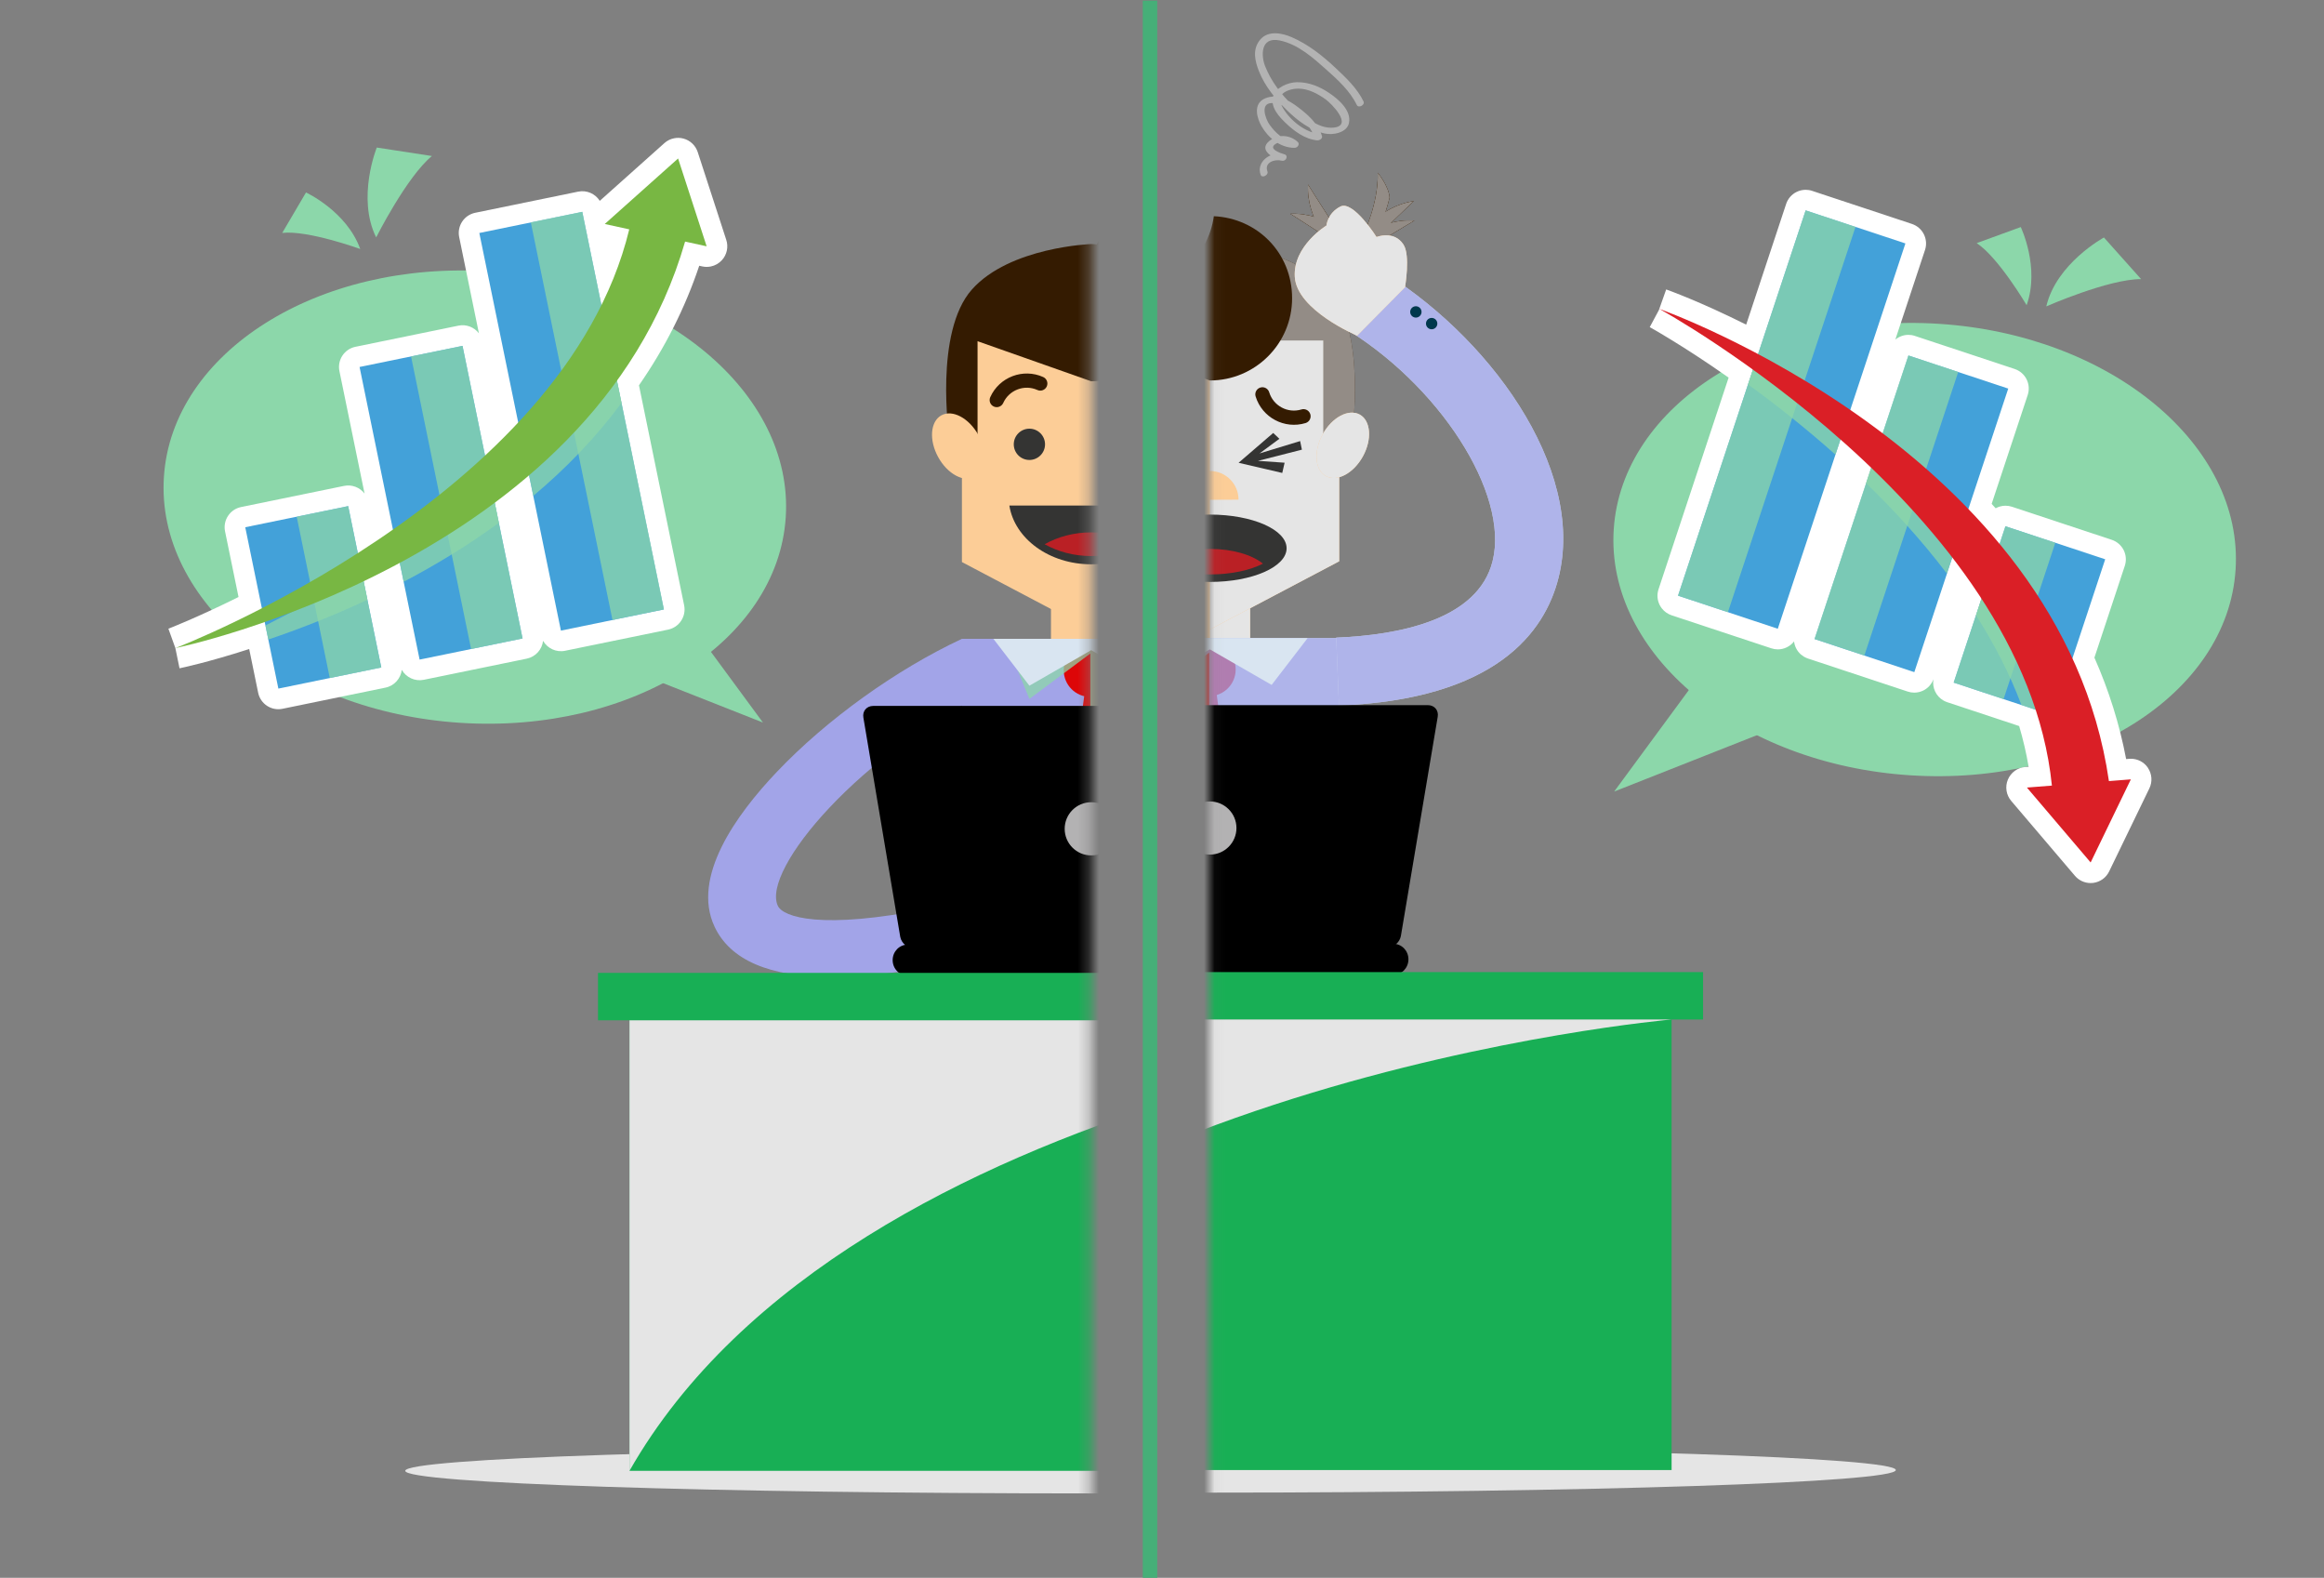 <svg width="221" height="150" viewBox="0 0 221 150" fill="none" xmlns="http://www.w3.org/2000/svg">
<rect x="0" y="0" width="221" height="150" fill="#808080" stroke="none"/>
<mask id="mask0_6_4451" style="mask-type:luminance" maskUnits="userSpaceOnUse" x="0" y="0" width="104" height="148">
<path d="M103.689 0H0V147.125H103.689V0Z" fill="white"/>
</mask>
<g mask="url(#mask0_6_4451)">
<path d="M79.112 92.88C73.177 92.88 69.433 91.278 67.944 88.082C65.754 83.387 69.964 77.491 73.882 73.373C78.612 68.399 85.19 63.673 91.474 60.731L94.628 65.456C81.805 71.457 72.385 82.719 73.967 86.112C74.465 87.179 78.057 88.433 88.374 86.365L89.878 91.632C85.727 92.464 82.134 92.88 79.112 92.88Z" fill="#A2A4E8"/>
<path d="M107.594 50.855H99.943V70.427H107.594V50.855Z" fill="#FCCD97"/>
<path d="M91.474 30.721V53.432L103.772 59.916L116.067 53.432V30.721H91.474Z" fill="#FCCD97"/>
<path d="M115.123 27.526C111.518 23.473 103.771 23.201 103.771 23.201C103.771 23.201 96.023 23.471 92.42 27.526C88.816 31.579 90.259 41.487 90.259 41.487H92.96V32.436H114.581V41.487H117.282C117.282 41.487 118.723 31.581 115.121 27.526H115.123Z" fill="#341B01"/>
<path d="M93.038 41.356C93.927 42.971 93.794 44.75 92.738 45.331C91.685 45.912 90.106 45.076 89.219 43.461C88.328 41.848 88.463 40.068 89.517 39.486C90.572 38.905 92.146 39.741 93.038 41.354V41.356Z" fill="#FCCD97"/>
<path d="M99.377 42.24C99.377 43.06 98.713 43.727 97.89 43.727C97.067 43.727 96.404 43.06 96.404 42.24C96.404 41.419 97.07 40.753 97.89 40.753C98.711 40.753 99.377 41.419 99.377 42.24Z" fill="#343433"/>
<path d="M95.984 48.062C96.486 51.212 99.775 53.646 103.769 53.646C107.764 53.646 111.052 51.212 111.555 48.062H95.984Z" fill="#343433"/>
<path d="M103.769 52.862C105.417 52.862 106.938 52.444 108.201 51.737C106.941 51.029 105.419 50.611 103.771 50.611C102.124 50.611 100.6 51.029 99.338 51.737C100.6 52.444 102.122 52.862 103.769 52.862Z" fill="#BA2025"/>
<path d="M94.508 38.648C94.166 38.496 94.016 38.096 94.168 37.756C95.03 35.841 97.287 34.983 99.203 35.843C99.544 35.997 99.695 36.398 99.542 36.737C99.388 37.077 98.987 37.231 98.65 37.075C97.414 36.517 95.957 37.075 95.402 38.309C95.25 38.648 94.847 38.801 94.508 38.648Z" fill="#341B01"/>
<path d="M105.319 20.628C104.801 24.444 100.363 27.389 96.404 27.389C96.277 27.389 96.156 27.376 96.029 27.371C95.984 27.717 92.958 32.077 92.958 32.436L103.767 36.245C108.086 36.245 111.586 32.745 111.586 28.427C111.586 24.108 109.461 20.824 105.317 20.628H105.319Z" fill="#341B01"/>
<path d="M116.061 60.733H91.471V94.19H116.061V60.733Z" fill="#A2A4E8"/>
<path d="M107.513 89.245L103.73 92.488L100.017 89.245L103.26 65.016H104.274L107.513 89.245Z" fill="#DD0608"/>
<path d="M106.223 63.721C106.223 65.119 105.086 66.255 103.689 66.255C102.292 66.255 101.155 65.121 101.155 63.721C101.155 62.322 102.289 61.188 103.689 61.188C105.089 61.188 106.223 62.324 106.223 63.721Z" fill="#DD0608"/>
<g style="mix-blend-mode:multiply" opacity="0.75">
<path d="M113.066 60.733H103.689H95.546L97.89 66.444L103.689 62.126V94.188H116.063V60.733H113.066Z" fill="#8CD7AA"/>
</g>
<path d="M94.467 60.733L97.89 65.186L103.767 61.808L109.642 65.186L113.066 60.733H94.467Z" fill="#D9E5F1"/>
<g style="mix-blend-mode:multiply">
<path d="M168.999 139.826C168.999 141.012 139.795 141.974 103.767 141.974C67.74 141.974 38.535 141.012 38.535 139.826C38.535 138.639 67.742 137.675 103.767 137.675C139.793 137.675 168.999 138.637 168.999 139.826Z" fill="#E5E5E5"/>
</g>
<path d="M122.652 91.275C122.652 92.09 122.014 92.749 121.226 92.749H86.313C85.525 92.749 84.887 92.09 84.887 91.275C84.887 90.461 85.525 89.802 86.313 89.802H121.226C122.014 89.802 122.652 90.461 122.652 91.275Z" fill="black"/>
<path d="M125.434 68.227C125.547 67.611 125.129 67.11 124.504 67.11H83.035C82.41 67.11 81.992 67.613 82.105 68.227L85.608 89.062C85.721 89.676 86.326 90.178 86.951 90.178H120.588C121.213 90.178 121.818 89.676 121.931 89.062L125.434 68.227Z" fill="black"/>
<path d="M106.297 78.793C106.297 80.188 105.165 81.32 103.769 81.32C102.374 81.32 101.245 80.188 101.245 78.793C101.245 77.397 102.374 76.265 103.769 76.265C105.165 76.265 106.297 77.397 106.297 78.793Z" fill="#B3B2B3"/>
<path d="M150.67 92.488H56.867V96.996H150.67V92.488Z" fill="#18AF55"/>
<path d="M147.677 96.996H59.86V139.826H147.677V96.996Z" fill="#18AF55"/>
<g style="mix-blend-mode:multiply">
<path d="M59.86 139.826C80.984 102.775 147.677 96.996 147.677 96.996H59.86V139.826Z" fill="#E5E5E5"/>
</g>
<path d="M62.722 55.335L72.552 68.691L55.861 62.104L62.722 55.335Z" fill="#8CD7AA"/>
<path d="M74.72 49.179C73.949 61.031 60.086 69.777 43.757 68.715C27.428 67.652 14.816 57.185 15.587 45.333C16.358 33.481 30.221 24.738 46.55 25.8C62.879 26.862 75.493 37.33 74.72 49.181V49.179Z" fill="#8CD7AA"/>
<path d="M53.737 61.867C52.886 62.041 52.052 61.636 51.643 60.922C51.547 61.741 50.94 62.441 50.089 62.616L40.301 64.625C39.45 64.799 38.616 64.394 38.207 63.68C38.111 64.498 37.504 65.197 36.653 65.371L26.864 67.382C25.804 67.6 24.768 66.917 24.55 65.857L23.697 61.701C19.753 62.975 17.195 63.508 17.071 63.532L16.677 61.612L16.014 59.769C16.04 59.758 18.695 58.739 22.683 56.756L21.401 50.516C21.183 49.456 21.867 48.419 22.927 48.202L32.717 46.193C33.477 46.038 34.223 46.343 34.667 46.92L32.278 35.281C32.06 34.221 32.743 33.185 33.803 32.968L43.592 30.959C44.351 30.802 45.098 31.109 45.542 31.686L43.666 22.541C43.448 21.481 44.132 20.445 45.191 20.228L54.982 18.218C55.805 18.049 56.612 18.423 57.035 19.094L63.181 13.604C63.443 13.369 63.758 13.214 64.094 13.147C64.389 13.086 64.699 13.092 64.999 13.175C65.639 13.347 66.146 13.833 66.351 14.462L69.065 22.807C69.283 23.475 69.126 24.209 68.654 24.729C68.368 25.042 67.996 25.251 67.596 25.332C67.332 25.386 67.056 25.386 66.784 25.328L66.494 25.264C65.158 29.256 63.236 33.068 60.763 36.629L65.058 57.542C65.275 58.602 64.592 59.638 63.532 59.856L53.741 61.865L53.737 61.867Z" fill="white"/>
<path d="M33.111 48.113L23.322 50.123L26.471 65.462L36.26 63.452L33.111 48.113Z" fill="#43A1D9"/>
<g style="mix-blend-mode:multiply" opacity="0.75">
<path d="M33.111 48.117L28.215 49.121L31.361 64.461L36.257 63.457L33.111 48.117Z" fill="#8CD7AA"/>
</g>
<path d="M43.982 32.879L34.193 34.888L39.903 62.705L49.692 60.696L43.982 32.879Z" fill="#43A1D9"/>
<g style="mix-blend-mode:multiply" opacity="0.75">
<path d="M43.984 32.88L39.089 33.885L44.798 61.701L49.694 60.696L43.984 32.88Z" fill="#8CD7AA"/>
</g>
<path d="M55.37 20.141L45.581 22.15L53.34 59.95L63.129 57.94L55.37 20.141Z" fill="#43A1D9"/>
<g style="mix-blend-mode:multiply" opacity="0.75">
<path d="M55.374 20.132L50.478 21.138L58.244 58.936L63.139 57.931L55.374 20.132Z" fill="#8CD7AA"/>
</g>
<g style="mix-blend-mode:multiply" opacity="0.75">
<path d="M46.522 45.235C43.701 47.804 40.703 50.107 37.737 52.138L38.387 55.309C41.389 53.731 44.465 51.876 47.438 49.702L46.522 45.235Z" fill="#8CD7AA"/>
<path d="M25.513 60.798C28.275 59.865 31.511 58.624 34.94 57.017L34.389 54.331C31.093 56.397 27.944 58.11 25.241 59.464L25.515 60.798H25.513Z" fill="#8CD7AA"/>
<path d="M57.646 31.216C55.59 35.221 52.821 38.867 49.689 42.145L50.714 47.138C53.766 44.578 56.628 41.646 59.103 38.301L57.649 31.218L57.646 31.216Z" fill="#8CD7AA"/>
</g>
<path d="M67.197 23.412L64.483 15.067L57.509 21.294L59.838 21.803C53.644 47.425 16.762 61.595 16.675 61.612C16.675 61.612 56.36 53.463 65.149 22.966L67.195 23.414L67.197 23.412Z" fill="#78B743"/>
<path d="M35.771 22.57C35.771 22.57 38.677 16.797 41.073 14.832L35.83 14.026C35.83 14.026 33.901 18.789 35.771 22.57Z" fill="#8CD7AA"/>
<path d="M34.256 23.671C34.256 23.671 29.271 21.864 26.838 22.143L29.099 18.297C29.099 18.297 32.968 20.086 34.256 23.671Z" fill="#8CD7AA"/>
</g>
<mask id="mask1_6_4451" style="mask-type:luminance" maskUnits="userSpaceOnUse" x="115" y="0" width="106" height="148">
<path d="M220.712 0.06H115.053V147.249H220.712V0.06Z" fill="white"/>
</mask>
<g mask="url(#mask1_6_4451)">
<path d="M118.877 50.782H111.226V70.354H118.877V50.782Z" fill="#FCCD97"/>
<g style="mix-blend-mode:multiply">
<path d="M118.877 50.782H115.053V70.354H118.877V50.782Z" fill="#E5E5E5"/>
</g>
<path d="M102.757 30.648V53.359L115.053 59.843L127.351 53.359V30.648H102.757Z" fill="#FCCD97"/>
<g style="mix-blend-mode:multiply">
<path d="M115.053 41.768V44.774C116.559 44.774 117.778 45.997 117.778 47.501C117.778 47.501 116.559 47.512 115.053 47.512V59.843L127.349 53.359V30.648H115.053V40.987V41.77V41.768Z" fill="#E5E5E5"/>
</g>
<path d="M126.404 27.452C122.8 23.399 115.053 23.127 115.053 23.127C115.053 23.127 107.304 23.399 103.702 27.452C100.097 31.505 101.54 41.413 101.54 41.413H104.242V32.363H125.862V41.413H128.564C128.564 41.413 130.004 31.505 126.402 27.452H126.404Z" fill="#341B01"/>
<g style="mix-blend-mode:multiply" opacity="0.75">
<path d="M126.404 27.452C122.8 23.399 115.053 23.127 115.053 23.127C115.053 23.127 115.02 23.127 114.999 23.127L115.047 32.358H125.862V41.409H128.564C128.564 41.409 130.004 31.501 126.402 27.448L126.404 27.452Z" fill="#B3B2B3"/>
</g>
<path d="M125.784 41.283C124.894 42.898 125.029 44.676 126.082 45.257C127.138 45.838 128.714 45.002 129.602 43.387C130.492 41.775 130.359 39.994 129.306 39.413C128.25 38.832 126.672 39.667 125.784 41.28V41.283Z" fill="#FCCD97"/>
<g style="mix-blend-mode:multiply">
<path d="M125.784 41.283C124.894 42.898 125.029 44.676 126.082 45.257C127.138 45.838 128.714 45.002 129.602 43.387C130.492 41.775 130.359 39.994 129.306 39.413C128.25 38.832 126.672 39.667 125.784 41.28V41.283Z" fill="#E5E5E5"/>
</g>
<path d="M124.604 39.374C124.713 39.731 124.513 40.107 124.156 40.218C122.147 40.83 120.016 39.694 119.402 37.687C119.293 37.328 119.496 36.951 119.853 36.842C120.21 36.733 120.588 36.936 120.695 37.293C121.089 38.59 122.465 39.322 123.76 38.925C124.117 38.816 124.495 39.019 124.604 39.376V39.374Z" fill="#341B01"/>
<path d="M115.427 20.554C114.909 24.372 111.647 27.315 107.687 27.315C107.561 27.315 107.439 27.302 107.313 27.298C107.267 27.644 104.244 32.004 104.244 32.363L115.053 36.17C119.371 36.17 122.872 32.67 122.872 28.353C122.872 24.037 119.572 20.75 115.427 20.554Z" fill="#341B01"/>
<path d="M121.074 41.161L117.783 43.995L121.936 44.961L122.16 43.988L119.622 43.814L123.803 42.748L123.636 41.931L119.776 43.107L121.664 41.714L121.074 41.161Z" fill="#343433"/>
<path d="M122.349 52.122C122.349 53.89 119.089 55.322 115.066 55.322C111.044 55.322 107.783 53.89 107.783 52.122C107.783 50.355 111.044 48.92 115.066 48.92C119.089 48.92 122.349 50.353 122.349 52.122Z" fill="#343433"/>
<path d="M115.066 54.61C117.084 54.61 118.888 54.21 120.099 53.583C119.067 52.745 117.201 52.183 115.066 52.183C112.931 52.183 111.065 52.745 110.034 53.583C111.244 54.21 113.048 54.61 115.066 54.61Z" fill="#BA2025"/>
<path d="M127.345 60.659H102.755V94.116H127.345V60.659Z" fill="#D9E5F1"/>
<path d="M118.797 89.171L115.014 92.414L111.301 89.171L114.544 64.943H115.558L118.797 89.171Z" fill="#DD0608"/>
<path d="M117.506 63.648C117.506 65.045 116.372 66.181 114.973 66.181C113.573 66.181 112.439 65.047 112.439 63.648C112.439 62.248 113.573 61.114 114.973 61.114C116.372 61.114 117.506 62.248 117.506 63.648Z" fill="#DD0608"/>
<g style="mix-blend-mode:multiply" opacity="0.75">
<path d="M124.35 60.659H114.973H106.83L109.174 66.368L114.973 62.052V94.114H127.347V60.659H124.35Z" fill="#A2A4E8"/>
</g>
<path d="M105.748 60.659L109.174 65.112L115.051 61.734L120.926 65.112L124.35 60.659H105.748Z" fill="#D9E5F1"/>
<path d="M129.643 22.305C129.643 22.305 131.113 19.316 131.015 16.425C131.015 16.425 132.044 17.651 132.142 18.776C132.142 18.776 131.308 22.498 129.643 23.97L129.349 23.382L129.643 22.305Z" fill="#341B01"/>
<path d="M129.153 22.55C129.153 22.55 131.112 19.612 134.445 19.12C134.445 19.12 129.839 23.432 129.153 24.412L127.097 24.216L129.153 22.55Z" fill="#341B01"/>
<path d="M126.718 23.406C126.718 23.406 124.217 20.912 124.387 17.549C124.387 17.549 127.717 22.905 128.544 23.769L127.95 25.75L126.718 23.408V23.406Z" fill="#341B01"/>
<path d="M128.551 22.688C128.551 22.688 126.069 20.174 122.706 20.324C122.706 20.324 128.046 23.682 128.905 24.514L130.888 23.93L128.553 22.685L128.551 22.688Z" fill="#341B01"/>
<path d="M128.581 23.156C128.581 23.156 131.139 20.718 134.497 20.972C134.497 20.972 129.058 24.166 128.172 24.971L126.208 24.329L128.581 23.156Z" fill="#341B01"/>
<path d="M129.643 22.305C129.643 22.305 131.113 19.316 131.015 16.425C131.015 16.425 132.044 17.651 132.142 18.776C132.142 18.776 131.308 22.498 129.643 23.97L129.349 23.382L129.643 22.305Z" fill="#341B01"/>
<path d="M129.153 22.55C129.153 22.55 131.112 19.612 134.445 19.12C134.445 19.12 129.839 23.432 129.153 24.412L127.097 24.216L129.153 22.55Z" fill="#341B01"/>
<path d="M126.718 23.406C126.718 23.406 124.217 20.912 124.387 17.549C124.387 17.549 127.717 22.905 128.544 23.769L127.95 25.75L126.718 23.408V23.406Z" fill="#341B01"/>
<path d="M128.551 22.688C128.551 22.688 126.069 20.174 122.706 20.324C122.706 20.324 128.046 23.682 128.905 24.514L130.888 23.93L128.553 22.685L128.551 22.688Z" fill="#341B01"/>
<path d="M128.581 23.156C128.581 23.156 131.139 20.718 134.497 20.972C134.497 20.972 129.058 24.166 128.172 24.971L126.208 24.329L128.581 23.156Z" fill="#341B01"/>
<g style="mix-blend-mode:multiply" opacity="0.75">
<path d="M129.643 22.305C129.643 22.305 131.113 19.316 131.015 16.425C131.015 16.425 132.044 17.651 132.142 18.776C132.142 18.776 131.308 22.498 129.643 23.97L129.349 23.382L129.643 22.305Z" fill="#B3B2B3"/>
<path d="M129.153 22.55C129.153 22.55 131.112 19.612 134.445 19.12C134.445 19.12 129.839 23.432 129.153 24.412L127.097 24.216L129.153 22.55Z" fill="#B3B2B3"/>
<path d="M126.718 23.406C126.718 23.406 124.217 20.912 124.387 17.549C124.387 17.549 127.717 22.905 128.544 23.769L127.95 25.75L126.718 23.408V23.406Z" fill="#B3B2B3"/>
<path d="M128.551 22.688C128.551 22.688 126.069 20.174 122.706 20.324C122.706 20.324 128.046 23.682 128.905 24.514L130.888 23.93L128.553 22.685L128.551 22.688Z" fill="#B3B2B3"/>
<path d="M128.581 23.156C128.581 23.156 131.139 20.718 134.497 20.972C134.497 20.972 129.058 24.166 128.172 24.971L126.208 24.329L128.581 23.156Z" fill="#B3B2B3"/>
</g>
<path d="M127.325 67.078C142.213 66.477 146.9 60.135 148.208 54.922C150.844 44.415 141.417 31.66 130.78 25.398L127.499 30.97C136.807 36.448 143.554 46.905 141.937 53.348C140.54 58.916 133.08 60.374 127.066 60.616L127.327 67.076L127.325 67.078Z" fill="#D9E5F1"/>
<g style="mix-blend-mode:multiply" opacity="0.75">
<path d="M127.325 67.078C142.213 66.477 146.9 60.135 148.208 54.922C150.844 44.415 141.417 31.66 130.78 25.398L127.499 30.97C136.807 36.448 143.554 46.905 141.937 53.348C140.54 58.916 133.08 60.374 127.066 60.616L127.327 67.076L127.325 67.078Z" fill="#A2A4E8"/>
</g>
<path d="M129.056 31.908C129.056 31.908 123.325 29.507 123.129 26.327C122.948 23.373 126.139 21.44 126.139 21.44C126.139 21.44 126.235 20.256 127.467 19.634C128.679 19.022 130.901 22.533 130.901 22.533C130.901 22.533 132.562 21.854 133.468 23.26C134.132 24.292 133.609 27.304 133.609 27.304L129.053 31.91L129.056 31.908Z" fill="#FCCD97"/>
<g style="mix-blend-mode:multiply">
<path d="M129.056 31.908C129.056 31.908 123.325 29.507 123.129 26.327C122.948 23.373 126.139 21.44 126.139 21.44C126.139 21.44 126.235 20.256 127.467 19.634C128.679 19.022 130.901 22.533 130.901 22.533C130.901 22.533 132.562 21.854 133.468 23.26C134.132 24.292 133.609 27.304 133.609 27.304L129.053 31.91L129.056 31.908Z" fill="#E5E5E5"/>
</g>
<path d="M135.603 30.763C135.603 31.061 135.845 31.303 136.143 31.303C136.441 31.303 136.683 31.061 136.683 30.763C136.683 30.465 136.441 30.223 136.143 30.223C135.845 30.223 135.603 30.465 135.603 30.763Z" fill="#00384C"/>
<path d="M134.641 30.193C134.939 30.193 135.181 29.951 135.181 29.653C135.181 29.355 134.939 29.113 134.641 29.113C134.343 29.113 134.101 29.355 134.101 29.653C134.101 29.951 134.343 30.193 134.641 30.193Z" fill="#00384C"/>
<path d="M120.525 16.29C120.208 15.441 121.213 15.099 121.888 15.276C122.297 15.382 122.55 14.79 122.156 14.675C121.847 14.584 120.517 14.164 121.311 13.678C121.897 13.321 122.541 13.641 122.876 13.97C122.983 13.791 123.092 13.613 123.198 13.434C122.071 13.443 121.241 12.572 120.721 11.843C120.353 11.329 119.689 9.603 121.189 9.815C122.78 10.039 124.639 11.791 125.022 13.127C125.183 12.997 125.342 12.866 125.501 12.738C123.882 12.572 122.301 11.081 121.779 9.83C121.398 8.92 122.541 8.428 123.425 8.424C124.445 8.417 125.375 8.953 126.082 9.462C126.566 9.81 128.753 11.961 126.792 12.135C125.262 12.27 123.849 10.886 122.989 10.078C121.842 9.003 120.871 7.725 120.303 6.284C119.916 5.296 119.851 3.463 121.694 3.846C123.472 4.214 124.922 5.55 126.121 6.613C127.214 7.581 128.403 8.676 129.021 9.978C129.182 10.317 129.826 9.986 129.665 9.647C129.082 8.417 127.998 7.392 126.996 6.452C125.795 5.324 124.437 4.229 122.828 3.533C122.027 3.184 120.641 2.828 119.848 3.757C119.032 4.712 119.374 5.892 119.72 6.772C120.282 8.204 121.322 9.458 122.439 10.537C123.379 11.445 124.535 12.357 125.963 12.69C126.731 12.868 128.089 12.633 128.281 11.689C128.522 10.496 127.288 9.44 126.411 8.848C125.549 8.267 124.535 7.808 123.338 7.814C122.502 7.821 121.298 8.326 121.067 9.157C120.773 10.209 121.657 11.12 122.33 11.758C123.052 12.442 124.08 13.227 125.236 13.343C125.458 13.367 125.782 13.186 125.717 12.951C125.381 11.787 124.337 10.855 123.355 10.13C122.613 9.582 121.472 8.859 120.312 9.349C119.05 9.882 119.6 11.364 119.964 11.998C120.534 12.997 121.672 14.063 123.107 14.053C123.414 14.05 123.612 13.693 123.429 13.517C122.796 12.897 121.659 12.651 120.73 13.382C119.565 14.301 121.202 15.08 121.89 15.28C121.979 15.08 122.069 14.88 122.158 14.679C120.802 14.325 119.428 15.411 119.883 16.623C120.016 16.976 120.658 16.64 120.527 16.292L120.525 16.29Z" fill="#B3B3B3"/>
<g style="mix-blend-mode:multiply">
<path d="M180.283 139.75C180.283 140.936 151.079 141.898 115.051 141.898C79.023 141.898 49.819 140.936 49.819 139.75C49.819 138.563 79.025 137.599 115.051 137.599C151.077 137.599 180.283 138.561 180.283 139.75Z" fill="#E5E5E5"/>
</g>
<path d="M133.935 91.199C133.935 92.013 133.298 92.673 132.51 92.673H97.596C96.808 92.673 96.171 92.013 96.171 91.199C96.171 90.385 96.811 89.726 97.596 89.726H132.51C133.298 89.726 133.935 90.385 133.935 91.199Z" fill="black"/>
<path d="M136.717 68.153C136.83 67.537 136.412 67.036 135.788 67.036H94.318C93.694 67.036 93.276 67.539 93.389 68.153L96.891 88.988C97.007 89.602 97.609 90.105 98.234 90.105H131.872C132.497 90.105 133.102 89.602 133.215 88.988L136.717 68.153Z" fill="black"/>
<path d="M117.58 78.716C117.58 80.112 116.448 81.243 115.053 81.243C113.658 81.243 112.528 80.112 112.528 78.716C112.528 77.321 113.658 76.191 115.053 76.191C116.448 76.191 117.58 77.321 117.58 78.716Z" fill="#B3B2B3"/>
<path d="M161.953 92.414H68.151V96.92H161.953V92.414Z" fill="#18AF55"/>
<path d="M158.96 96.922H71.144V139.752H158.96V96.922Z" fill="#18AF55"/>
<g style="mix-blend-mode:multiply">
<path d="M71.144 139.749C92.268 102.699 158.96 96.92 158.96 96.92H71.144V139.749Z" fill="#E5E5E5"/>
</g>
<path d="M163.327 61.895L153.497 75.251L170.188 68.662L163.327 61.895Z" fill="#8CD7AA"/>
<path d="M212.591 54.17C211.82 66.022 197.957 74.766 181.628 73.703C165.299 72.641 152.685 62.174 153.458 50.322C154.228 38.47 168.091 29.724 184.421 30.787C200.75 31.849 213.364 42.316 212.591 54.168V54.17Z" fill="#8CD7AA"/>
<path d="M204.252 72.985C203.886 72.448 203.279 72.132 202.635 72.132C202.583 72.132 202.533 72.132 202.48 72.138L202.184 72.162C201.562 68.869 200.55 65.648 199.167 62.518L202.058 53.791C202.221 53.297 202.182 52.76 201.949 52.296C201.716 51.833 201.307 51.478 200.813 51.317L196.072 49.747L191.329 48.176C191.125 48.108 190.918 48.076 190.713 48.076C190.382 48.076 190.06 48.165 189.775 48.319C189.649 48.18 189.525 48.041 189.396 47.901L192.825 37.551C192.988 37.06 192.949 36.52 192.716 36.056C192.483 35.593 192.074 35.24 191.582 35.077L186.839 33.505L183.992 32.563L182.094 31.934C181.992 31.899 181.889 31.875 181.785 31.857C181.682 31.842 181.578 31.834 181.476 31.834C181.019 31.834 180.583 31.999 180.237 32.282L183.058 23.765C183.398 22.737 182.84 21.629 181.813 21.288L177.07 19.716L174.21 18.769L172.327 18.145C172.127 18.077 171.918 18.044 171.711 18.044C171.409 18.044 171.106 18.114 170.832 18.253C170.368 18.486 170.016 18.895 169.852 19.39L166.052 30.863C161.679 28.673 158.667 27.596 158.445 27.517L157.752 29.476L156.882 31.1C156.982 31.154 160.06 32.863 164.382 35.897L164.372 35.93L157.718 56.018C157.554 56.512 157.593 57.05 157.826 57.514C157.885 57.631 157.955 57.738 158.033 57.84C158.27 58.143 158.593 58.371 158.963 58.495L163.705 60.065L168.448 61.634C168.653 61.701 168.86 61.734 169.064 61.734C169.667 61.734 170.235 61.451 170.605 60.979C170.662 61.449 170.884 61.884 171.237 62.202C171.243 62.206 171.248 62.215 171.254 62.219C171.302 62.261 171.359 62.294 171.411 62.331C171.463 62.367 171.511 62.411 171.568 62.444C171.581 62.45 171.594 62.455 171.607 62.461C171.709 62.518 171.816 62.568 171.931 62.605L176.674 64.176C176.674 64.176 176.674 64.176 176.676 64.176L181.417 65.746C181.617 65.813 181.826 65.846 182.033 65.846C182.335 65.846 182.638 65.776 182.912 65.637C183.352 65.415 183.685 65.036 183.859 64.579C183.726 65.384 184.105 66.188 184.808 66.592C184.921 66.658 185.043 66.712 185.172 66.756L191.61 68.889L192.011 69.022C192.385 70.29 192.69 71.579 192.91 72.889L192.594 72.915C191.86 72.972 191.22 73.438 190.938 74.117C190.655 74.796 190.779 75.578 191.255 76.139L197.315 83.259C197.689 83.699 198.238 83.949 198.806 83.949C198.889 83.949 198.972 83.942 199.054 83.934C199.712 83.849 200.282 83.44 200.569 82.843L204.394 74.946C204.7 74.315 204.644 73.566 204.248 72.987L204.252 72.985Z" fill="white"/>
<path d="M190.708 50.029L185.786 64.894L195.272 68.035L200.194 53.17L190.708 50.029Z" fill="#43A1D9"/>
<g style="mix-blend-mode:multiply" opacity="0.75">
<path d="M190.704 50.027L185.782 64.892L190.527 66.463L195.449 51.598L190.704 50.027Z" fill="#8CD7AA"/>
</g>
<path d="M181.487 33.799L172.557 60.755L182.042 63.898L190.973 36.942L181.487 33.799Z" fill="#43A1D9"/>
<g style="mix-blend-mode:multiply" opacity="0.75">
<path d="M181.472 33.79L172.546 60.748L177.29 62.318L186.216 35.361L181.472 33.79Z" fill="#8CD7AA"/>
</g>
<path d="M171.708 20L159.573 56.63L169.059 59.773L181.194 23.143L171.708 20Z" fill="#43A1D9"/>
<g style="mix-blend-mode:multiply" opacity="0.75">
<path d="M171.705 19.998L159.569 56.628L164.313 58.2L176.449 21.57L171.705 19.998Z" fill="#8CD7AA"/>
</g>
<g style="mix-blend-mode:multiply" opacity="0.75">
<path d="M185.135 54.523L186.678 49.863C184.09 47.142 181.321 44.724 178.555 42.604L177.453 45.93C180.135 48.529 182.769 51.406 185.135 54.525V54.523Z" fill="#8CD7AA"/>
<path d="M189.651 53.228L187.908 58.493C189.629 61.197 191.107 64.048 192.228 67.028L195.276 68.038L196.523 64.27C194.71 60.196 192.337 56.521 189.653 53.228H189.651Z" fill="#8CD7AA"/>
<path d="M166.23 36.544C168.777 38.394 171.642 40.638 174.545 43.226L175.492 40.371C172.399 38.222 169.395 36.442 166.738 35.014L166.23 36.544Z" fill="#8CD7AA"/>
</g>
<path d="M202.633 74.091L198.808 81.99L192.748 74.87L195.125 74.683C192.479 48.457 157.874 29.393 157.789 29.365C157.789 29.365 195.994 42.845 200.547 74.256L202.635 74.091H202.633Z" fill="#DA1F26"/>
<path d="M194.592 29.128C194.592 29.128 200.506 26.525 203.606 26.533L200.073 22.578C200.073 22.578 195.554 25.025 194.59 29.13L194.592 29.128Z" fill="#8CD7AA"/>
<path d="M192.722 29.015C192.722 29.015 190.028 24.448 187.971 23.114L192.163 21.586C192.163 21.586 194.007 25.428 192.72 29.015H192.722Z" fill="#8CD7AA"/>
</g>
<path d="M110.048 0.06H108.672V150H110.048V0.06Z" fill="#46AF78"/>
</svg>
